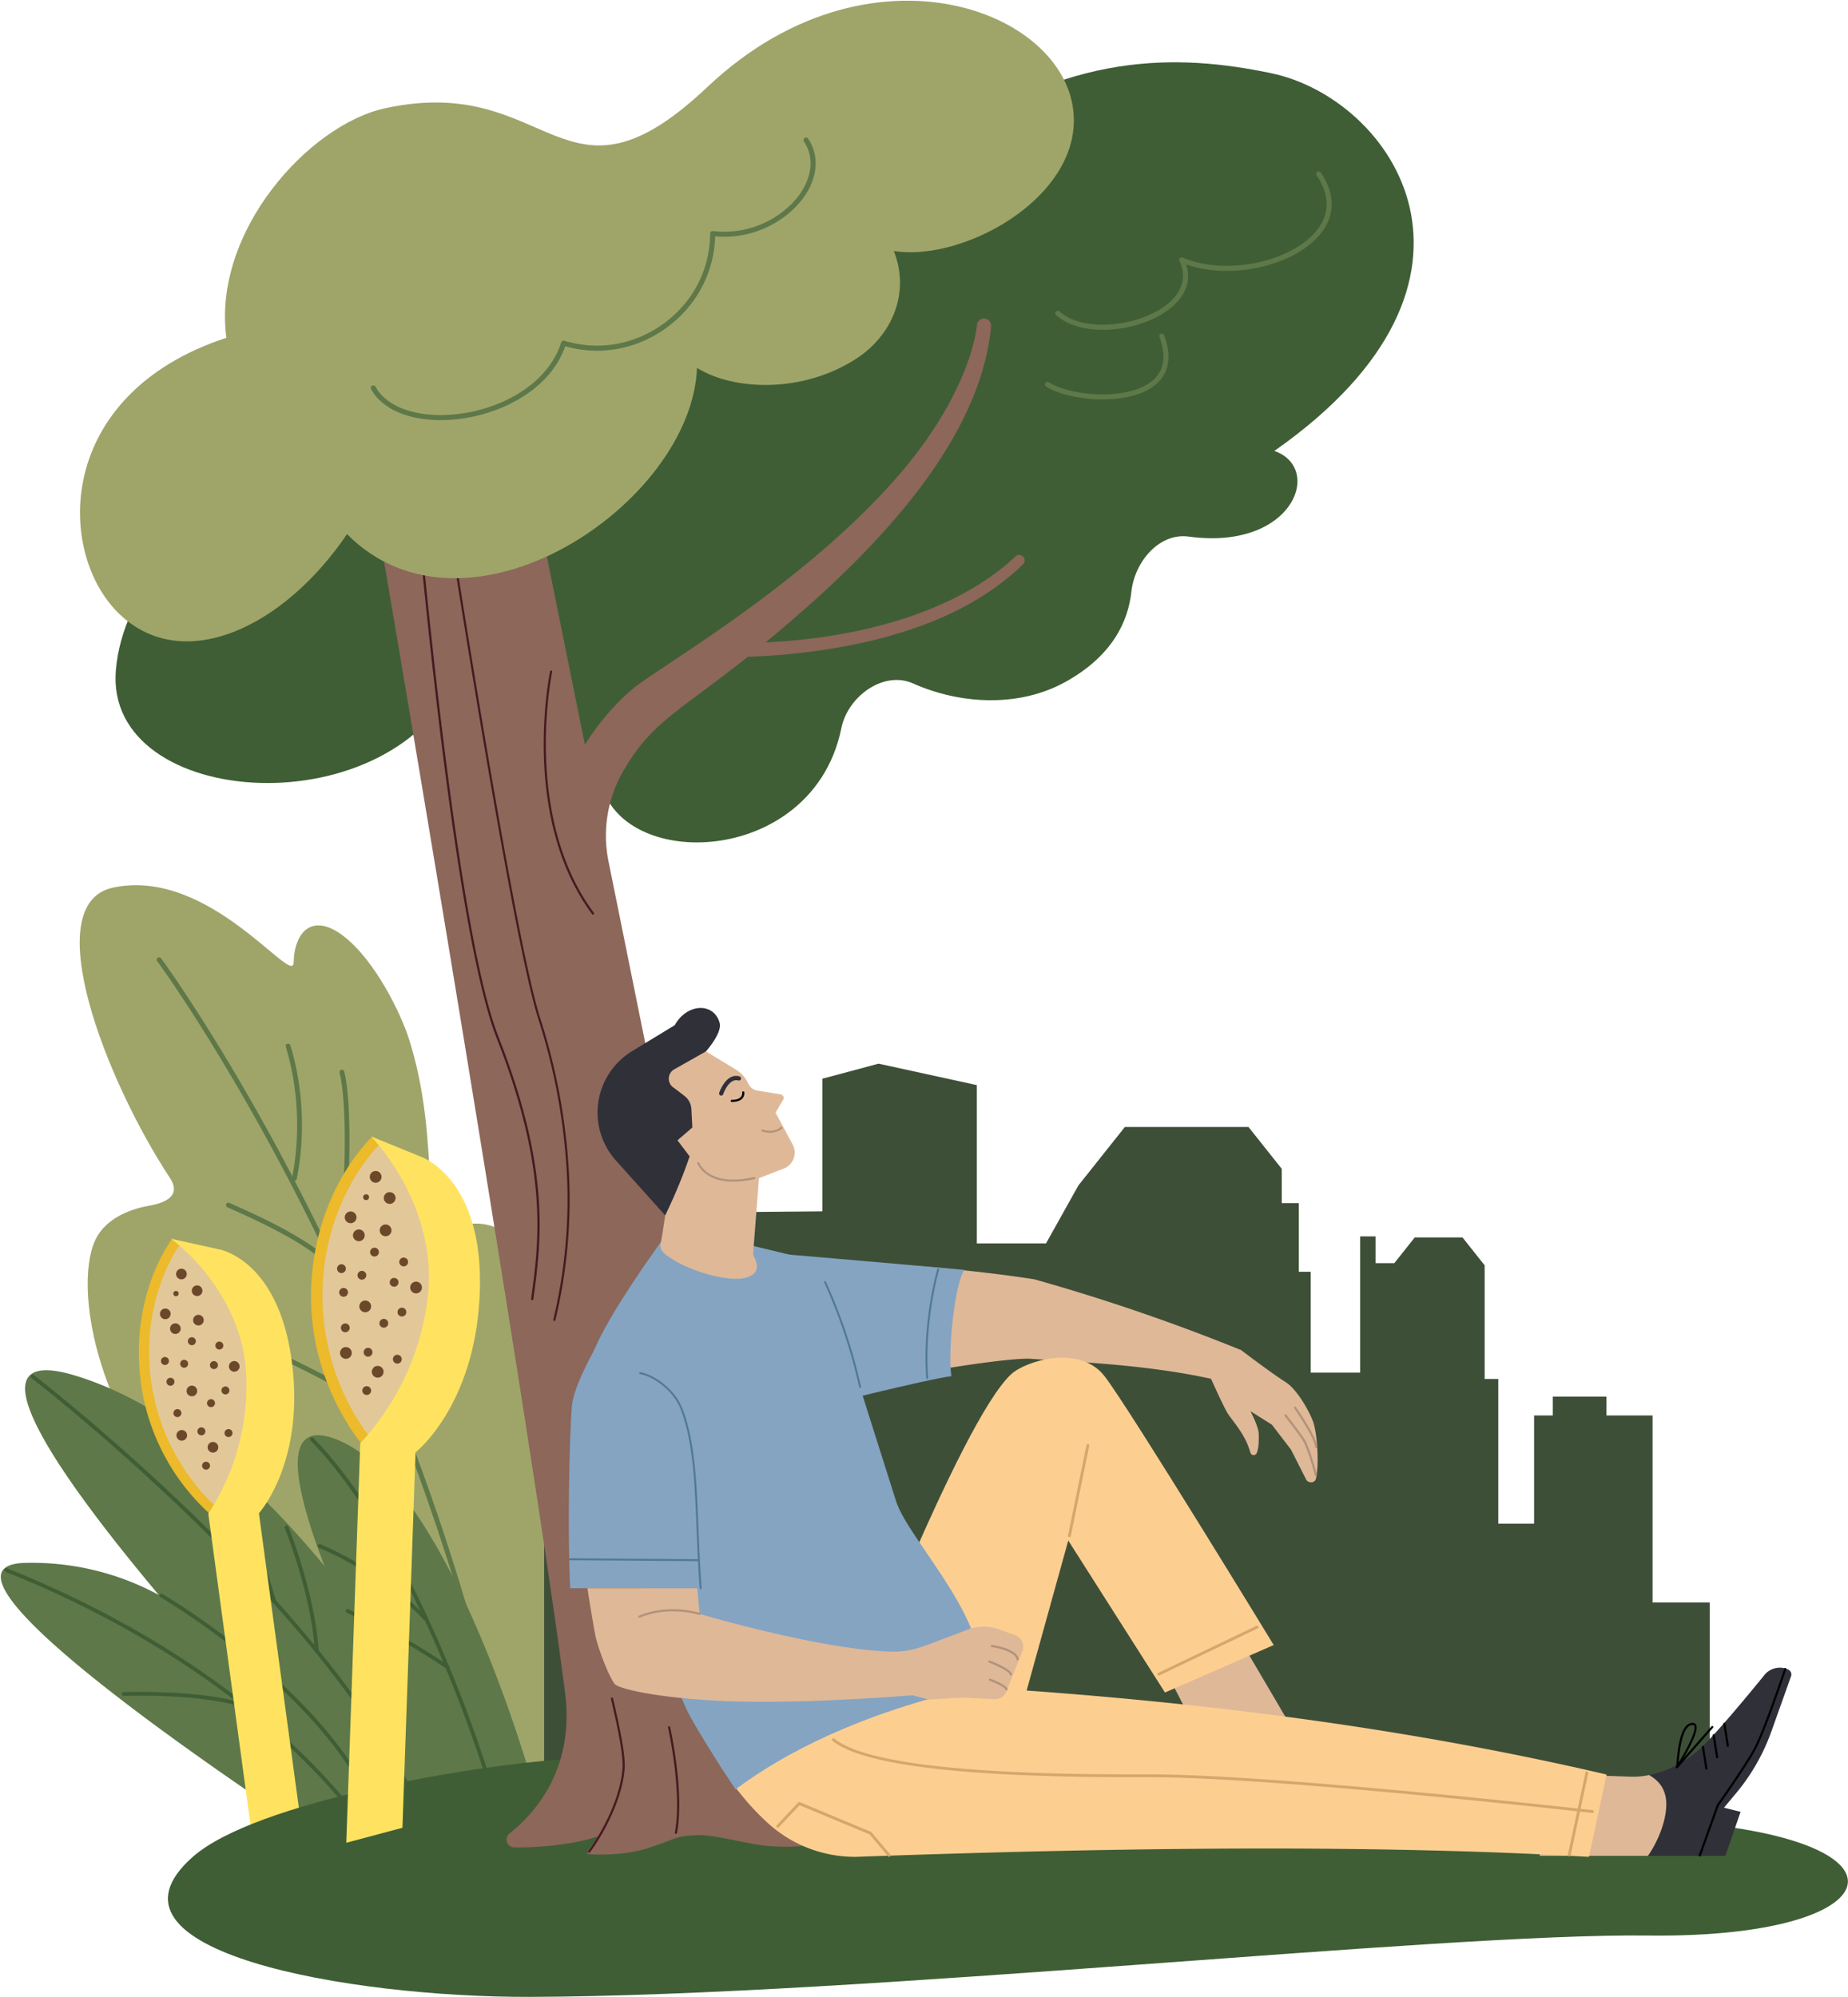 <svg width="1455" height="1572" viewBox="0 0 1455 1572" xmlns="http://www.w3.org/2000/svg"><g fill-rule="nonzero" fill="none"><path d="M1003.72 354.7c191.07-134.09 93.07-277.09-2.93-297.09-71.47-14.89-160.72-18.81-266.75 60.17-48.2 35.89-352.87 154.7-352.8 155.56-80.79 43.63-279.09 128.37-290 254-9.66 111.08 221.11 125.91 271.51.59 39.77 45.58 109.74 65.73 109.74 65.73-13 93.11 165.74 98.7 189.94-20.48 5.07-25 33.22-45.55 56.49-35.18 36.94 16.46 83.27 19.14 120-1.25 37.27-20.67 49.39-48 51.86-71 2.51-23.41 21.81-46.56 45.14-43.37 83.87 11.46 107.29-56.56 65-68.17.97.14 2.08 1.02 2.8.49z" fill="#3F5E35"/><path d="M868.33 259.62c-15.35 0-28.53-4.08-36.79-11.51a2.008 2.008 0 112.67-3c18.88 17 61.57 11.75 83.28-4.44 7.67-5.72 19.3-17.89 11.07-35.22a2 2 0 012.6-2.69c16.08 6.89 37.22 8.38 58 4.07 20.42-4.23 37.62-13.34 47.19-25 10.79-13.13 10.91-28.21.37-43.59A2 2 0 111040 136c11.5 16.76 11.29 33.94-.57 48.39-20.7 25.23-70.67 36.13-105.51 23.77 4.28 13.17-.6 25.72-14 35.75-11.43 8.52-28.36 14.32-45.28 15.49a85.2 85.2 0 01-6.31.22zM868.14 314.39h-2.91c-16.33-.42-32.62-4.37-41.52-10.06a2.001 2.001 0 112.16-3.37c16.79 10.75 61.61 14.76 81-.93 9.69-7.84 11.72-19.51 6-34.68a2 2 0 113.74-1.41c4.38 11.67 6.67 27.94-7.25 39.2-11.8 9.54-29.86 11.25-41.22 11.25z" fill="#5E7849"/><g><path d="M117.66 949.05c-11.45 2-34 8.15-42.87 27.56-17 37-4.38 169.46 150.62 294.46 69 55.69 59.75 121 132.38 167.54.07 0 16.67-2.62 16.73-2.55L511 1412.34c5.71-113.06-46.29-490-153.34-445.55-30.32 12.59-8.42-64.16-35.83-149.44-6.44-20-26.56-61.34-51.29-80.45-24.22-18.71-38.78-3.93-39.34 20.8-.44 19.26-66.33-75.32-142.21-59-59.74 12.83-5.62 152 44.85 228.63 8.32 12.67-1.18 19.07-16.18 21.72z" fill="#9FA569"/><path d="M404.79 1427.51a1.902 1.902 0 01-1.87-1.54c-17.32-90-42.77-181.2-75.65-271.06a1907.9 1907.9 0 00-92.43-211.64c-59.61-116.68-110.57-186-111.08-186.69a1.902 1.902 0 013.06-2.26c.51.69 51.66 70.27 111.41 187.22a1910.89 1910.89 0 0192.61 212.06c32.95 90.05 58.46 181.45 75.82 271.65a1.91 1.91 0 01-1.51 2.23l-.36.03z" fill="#5E7849"/><path d="M315.79 1122.51a2 2 0 01-1.09-.34c-46.7-32.33-109.1-60.17-154.7-80.5-8.25-3.67-16-7.15-23-10.33a1.91 1.91 0 011.58-3.47c7 3.18 14.75 6.65 23 10.33 45.14 20.12 106.73 47.59 153.49 79.59 11.81-24.69 30-90.1 33.17-119.72a1.9 1.9 0 013.78.4c-3.27 30.75-22.63 99.73-34.53 123a1.89 1.89 0 01-1.23 1 1.82 1.82 0 01-.47.04zM263.69 1000.17a2 2 0 01-1.38-.58c-18.31-19.06-50.85-34.93-83.29-49.24a1.903 1.903 0 011.54-3.48c31.63 13.95 63.39 29.41 82.45 48 7.05-21.29 12.53-117.72 4.32-150.53a1.91 1.91 0 013.7-.93c3.76 15.06 5.05 46.55 3.44 84.23-1.26 29.26-4.55 62.72-9.09 71.49a1.91 1.91 0 01-1.42 1l-.27.04z" fill="#5E7849"/><path d="M231.79 929.51a1.69 1.69 0 01-.38 0 1.9 1.9 0 01-1.49-2.24c6.74-33.55 4.94-71.2-4.93-103.3a1.904 1.904 0 013.64-1.12c10.05 32.69 11.88 71 5 105.17a1.89 1.89 0 01-1.84 1.49zM58.38 1082.57C-27.22 1057 45 1160.06 125 1255.49a209.45 209.45 0 00-105.29-25.21c-104.06 2.49 251.51 230.33 251.51 230.33l99.6-54.55s-137.57-271.21-312.44-323.49z" fill="#5E7849"/><path d="M326.52 1418.59a1.484 1.484 0 01-1.36-.86c-38.45-82.09-118.06-168.24-178.07-226C82 1129 25.37 1085.21 24.8 1084.78a1.501 1.501 0 011.83-2.38c.57.44 57.37 44.32 122.54 107.11 60.2 58 140.06 144.44 178.7 227a1.49 1.49 0 01-.72 2 1.41 1.41 0 01-.63.08z" fill="#3F5E35"/><path d="M215.75 1261.72a1.52 1.52 0 01-1.45-1.1c-11.41-41.44-39.23-104.53-39.51-105.16a1.5 1.5 0 012.74-1.22c.28.64 28.2 63.93 39.66 105.58a1.51 1.51 0 01-1 1.85 1.93 1.93 0 01-.44.05zM189.56 1343.34a1.41 1.41 0 01-.45-.07c-33.46-10.36-91.09-8.28-91.67-8.26a1.501 1.501 0 01-.11-3c.58 0 58.71-2.12 92.67 8.39a1.5 1.5 0 01-.44 2.94zM249.25 1299.48a1.49 1.49 0 01-1.5-1.4c-2.3-35-16.41-77.58-23.54-95.19a1.5 1.5 0 012.78-1.13c7.2 17.77 21.43 60.73 23.75 96.13a1.49 1.49 0 01-1.39 1.59h-.1z" fill="#3F5E35"/><path d="M288.23 1441.4a1.51 1.51 0 01-1.21-.61c-82.16-110.85-209.36-173.88-277.87-201.58-2.73-1.1-4.23-1.71-4.83-2a1.5 1.5 0 011.37-2.67c.48.25 2.2.94 4.58 1.91 68.8 27.82 196.56 91.14 279.16 202.57a1.51 1.51 0 01-1.2 2.4v-.02zM283.36 1403.64a1.49 1.49 0 01-1.3-.75c-47.57-82.35-154.71-145-155.78-145.63a1.5 1.5 0 011.5-2.6c1.08.63 108.91 63.69 156.87 146.73a1.5 1.5 0 01-1.29 2.25z" fill="#3F5E35"/><path d="M419.79 1405.79S352.32 1160.9 261 1131.67c-91.32-29.23 82.22 285 82.22 285l76.57-10.88z" fill="#5E7849"/><path d="M385.68 1406.07a1.51 1.51 0 01-1.44-1.07 1070.8 1070.8 0 00-38-103c-40.18-94-77.48-143.26-101.7-168a1.5 1.5 0 012.14-2.1c24.41 24.93 62 74.47 102.33 169a1077.08 1077.08 0 0138.13 103.32 1.51 1.51 0 01-1 1.87 1.667 1.667 0 01-.46-.02z" fill="#3F5E35"/><path d="M334.92 1275.73c-.432 0-.844-.186-1.13-.51-.3-.35-30.66-34.73-82.69-56.86a1.5 1.5 0 111.17-2.76c52.7 22.41 83.48 57.29 83.78 57.64a1.5 1.5 0 01-1.13 2.49zM352.38 1313.9a1.5 1.5 0 01-.87-.28 526.15 526.15 0 00-78.51-44.11 1.504 1.504 0 011.24-2.74 528 528 0 0179 44.41 1.49 1.49 0 01.36 2.09 1.52 1.52 0 01-1.22.63z" fill="#3F5E35"/></g><g><path fill="#3E4F38" d="M1301.13 1261.39v-147.16h-36.3v-14.85h-42.28v14.85h-14.7v85.17h-28.19v-113.88h-10.74v-89.49l-17.45-21.95h-37.59l-16.11 20.26H1083v-21.07h-12.08v107.18h-38.94v-79.35h-9.39v-54.03h-13.43v-27.02l-26.18-32.92h-97.33l-36.58 46.01-25.51 45.63H769.1v-124.6l-77.34-16.88-44.3 11.82v104.42l-94.3.85v-74.56l-20.81-26.17-83.02-42.5-20.93 61.62v592.67l917.73 9v-213.05z"/><g transform="translate(109.317 975)"><path d="M60.593 215.93s46.26-45.84 29.34-114.65c-16.92-68.81-44.82-93.86-44.82-93.86l-13.4-4.51-21.81 39-5.22 66.15 7.37 40.74 11.33 23.33 18.09 28.39 19.12 15.41z" fill="#E2C898"/><path d="M55.773 216.58a170 170 0 01-54.49-105.76C-6.857 42.49 26.413 0 26.413 0l5.91 4.7S.983 47 9.543 111.27c8.56 64.27 50.66 99.12 50.66 99.12l-4.43 6.19z" fill="#ECBA2B"/><path d="M92.863 498.15l37.57-17.26-35.89-264.73s36.77-40.39 25.72-120.62c-11.05-80.23-57.73-87.23-57.73-87.23L25.353.09s54 38.33 59 103.59a183.67 183.67 0 01-29.67 112.8l38.18 281.67z" fill="#FFE360"/><circle fill="#6C482B" cx="29.243" cy="43.28" r="2.1"/><circle fill="#6C482B" cx="46.903" cy="64.18" r="4.2"/><circle fill="#6C482B" cx="28.753" cy="70.87" r="4.2"/><circle fill="#6C482B" cx="45.883" cy="41.02" r="4.2"/><circle fill="#6C482B" cx="41.753" cy="119.92" r="4.2"/><circle fill="#6C482B" cx="75.123" cy="100.58" r="4.2"/><circle fill="#6C482B" cx="33.793" cy="154.88" r="4.2"/><circle fill="#6C482B" cx="58.343" cy="164.25" r="4.2"/><circle fill="#6C482B" cx="20.823" cy="59.24" r="4.2"/><circle fill="#6C482B" cx="33.513" cy="27.88" r="4.2"/><circle fill="#6C482B" cx="41.733" cy="80.76" r="3.15"/><circle fill="#6C482B" cx="20.553" cy="96.33" r="3.15"/><circle fill="#6C482B" cx="35.673" cy="98.52" r="3.15"/><circle fill="#6C482B" cx="59.113" cy="99.57" r="3.15"/><circle fill="#6C482B" cx="63.373" cy="84.18" r="3.15"/><circle fill="#6C482B" cx="68.163" cy="119.52" r="3.15"/><circle fill="#6C482B" cx="56.823" cy="129.53" r="3.15"/><circle fill="#6C482B" cx="24.893" cy="112.68" r="3.15"/><circle fill="#6C482B" cx="30.353" cy="137.35" r="3.15"/><circle fill="#6C482B" cx="49.243" cy="151.72" r="3.15"/><circle fill="#6C482B" cx="52.903" cy="178.75" r="3.15"/><circle fill="#6C482B" cx="70.593" cy="153.07" r="3.15"/></g><path d="M1297.62 1523.6c-164.76-2-617.74 47.46-880.16 48.29-142.56.45-350.36-35.8-265.55-110.33 49.5-43.49 221.63-72.06 289.48-76.49 239.9-15.69 633.84 25.66 893.43 50 179.38 16.83 150.32 90.84-37.2 88.53z" fill="#3F5E35"/><path d="M804.4 437.28a4.29 4.29 0 00-4.92.74l-.07.06c-48 45.26-126.67 64.48-196.57 67.55 9.39-7.71 19.66-16.42 30.95-26.36 64.28-56.71 138.63-136.89 146.49-222.26a5.59 5.59 0 00-11.1-1.35c0-.1-3 48.34-57.56 113.69-70.6 84-179.25 147.59-210.16 170.33 1.57-1.21-21 14.64-40.93 46.56l-71.12-351.68c-55.62 20.37-104.41 48.05-113.52 53.51 13.26 76.1 30.76 178.45 49.54 290.22 47.19 281 102.53 621.45 119.46 754.23 7.59 59.63-23.23 94.5-43.74 110.71a6.18 6.18 0 003.9 11s36.74.86 65.74-8.64c5-1.65-13.09 13.64-7.1 14 13.89.72 31.35.17 47.1-5 23-7.5 19.77-9.23 39-10 12.5-.5 41 7.5 54.5 8.5 24.17 1.79 31.37-.87 31.37-.87L479.1 678.05a101.33 101.33 0 0111.23-70.36l.34-.6c22.42-38.81 42.8-46.11 98.15-90.12 30.65-.88 68.61-5.28 102.89-14 42.4-11 81.95-28.1 113.75-58.72a4.35 4.35 0 00-1.06-6.97z" fill="#8C675A"/><path d="M1012.26 1088c8.32 5.28 17.24 20.42 21 29.52 4.22 10.18 5.34 36.34 2.79 46.59-.81 3.3-5.51 3.66-7.48.89l-12.13-23.9-15-19.61-28.22-17.77 3.71-6.46s14.16 22.83 14.13 31.88c0 4.83.2 10.19-1.6 14.68a2.63 2.63 0 01-4.94-.26c-3.29-11.4-8.51-18.36-17-29.57-3.2-4.23-14-28.64-14-28.64-50.29-11-101.79-13-143.91-15.87-29.05.36-103.84 14.52-110 15.25-4-10.17-10.9-73.45-6.54-88.23 1-3.5 77.7 3.64 121.27 10.53a1545.94 1545.94 0 01162.86 55.75s23.46 17.85 35.06 25.22z" fill="#DFB898"/><path d="M1036.33 1140a.86.86 0 01-.85-.81c-.39-7.41-16.39-30.39-16.55-30.62a.86.86 0 111.4-1c.67 1 16.45 23.62 16.86 31.51a.86.86 0 01-.81.9l-.05.02z" fill="#B1937B"/><path d="M971.26 1280.77c0 2 32.55 56.32 38 66a76.84 76.84 0 0032.62 30.83l100.65 50h-167l-66.41-129.35 62.14-17.48zM1298.65 1397.23a61.16 61.16 0 01-14.67 1.34l-48.25-1.72-23.66 64h85.4s20.15-20 18.7-37.76c1.18-23.6-16.84-24.67-17.52-25.86z" fill="#DFB898"/><path d="M1408 1314.25a15.7 15.7 0 00-18.19 3.52s-37.85 46.89-52 59.41c-10.77 9.53-24.9 17.11-39.2 20.09h.08c.68 1.19 14.62 6.4 13.16 25.86-1.5 20.09-14.34 37.76-14.34 37.76h60.93l12-34.67-13.07-3.27 9.43-11.28a159.82 159.82 0 0027.94-48.89l15.37-43.16a4.3 4.3 0 00-2.11-5.37z" fill="#303039"/><path d="M1002.84 1294.93s-113.8-186.7-133.28-211.74c-19.48-25.04-62-12.06-73.5-1.39-40.35 37.56-130.79 274.09-130.79 274.09l125.22 39 50.6-182.23 76.14 119.62 85.61-37.35z" fill="#FCCF91"/><path d="M544.22 1342c7.13 25.15 30.81 67.21 62.29 94.8a101.888 101.888 0 0067.2 24.861c211.13-7.581 408.84-9.821 577.32 0l13.91-64.791c-156.52-36.56-323-58.12-496.71-68.78l-62.61-72.35-161.4 86.26z" fill="#FCCF91"/><path d="M645.79 993.45s41.18 129.38 59.7 188.2c9.88 31.4 81.36 101 62.74 146.42-90 20.23-151 51.82-189.09 80.5 0 0-32-48-39.27-64.41-28.51-64.11-75-271.41-75-271.41 2.76-20 41.6-76.5 64.3-107.31l116.62 28.01z" fill="#84A4C2"/><path d="M759.22 999.63c-65.88-6-153.21-13.31-153.21-13.31l34.67 121.81s88.4-22.31 108.38-24.87c-2.91-17.79 2.18-71.16 10.16-83.63z" fill="#84A4C2"/><path d="M592.9 987.58l6.77-87.06S538.49 883 534.74 888c-3.07 4.1-10.24 68.88-14.6 91-1.15 5.83 4.11 8.72 8.08 11.43 15.52 10.62 50.38 21 62.9 13.89 7.88-4.32 4.36-11.65 1.78-16.74z" fill="#DFB898"/><path d="M555.82 827.63s13-14.5 10.77-22.47C562.12 789 541 789.54 531.24 807l-33.66 20.5a56.55 56.55 0 00-11.84 86.91l38 42.32c21.76-45.09 34.58-88.52 32.08-129.1z" fill="#303039"/><path d="M555.82 827.63l23.8 14.47a23.41 23.41 0 018.53 9l1.37 2.59a9.21 9.21 0 006.67 4.78l18.43 3a2.82 2.82 0 012 4.23l-6 10.14 13.45 25.08a13.51 13.51 0 01-8 19.33l-50.67 19.58-32-42.21 11.71-10.08-.76-14.54a13.91 13.91 0 00-5.41-10.29l-8.09-6.22a8.48 8.48 0 01.37-14.94l24.6-13.92z" fill="#DFB898"/><path d="M1036.06 1162.08a.85.85 0 01-.83-.64c-1.72-6.86-6.36-22.67-9.69-27.79-3.46-5.34-14-18.87-14.11-19a.86.86 0 01.14-1.21.87.87 0 011.21.15c.43.56 10.69 13.73 14.2 19.12 3.72 5.73 8.52 22.79 9.91 28.31a.85.85 0 01-.62 1 .75.75 0 01-.21.06z" fill="#B1937B"/><path d="M567.84 862.41a1.63 1.63 0 01-.53-.08 1.67 1.67 0 01-1.06-2.12c.22-.64 5.38-15.75 15.91-12.93a1.673 1.673 0 11-.87 3.23c-7.49-2-11.82 10.63-11.86 10.76a1.68 1.68 0 01-1.59 1.14z" fill="#303039"/><path d="M576.15 867.43a.83.83 0 01-.84-.83.84.84 0 01.84-.84c3.29 0 5.63-.7 7-2.09a4.67 4.67 0 001.2-3.58v-.16a.84.84 0 011.68 0 6.31 6.31 0 01-1.66 4.9c-1.71 1.72-4.46 2.6-8.22 2.6z" fill="#010101"/><path d="M606.05 891.71a19.52 19.52 0 01-6.11-1 .82.82 0 01.51-1.55c7.73 2.52 12.92-.76 13.85-1.65a.83.83 0 01.78-.57.86.86 0 01.78.5.94.94 0 01-.24 1.06c-.76.82-4.26 3.21-9.57 3.21zM577.29 930.19c-18.56 0-25.7-9.21-28.14-13.93a1.78 1.78 0 00-.11-.21.84.84 0 01.26-1.12.8.8 0 011.11.23c.072.112.135.229.19.35 2.9 5.6 12.88 17.87 43.06 11a.83.83 0 011 .62.82.82 0 01-.61 1 76.36 76.36 0 01-16.76 2.06z" fill="#B1937B"/><path d="M842 1210a.83.83 0 01-.22 0 1.11 1.11 0 01-.87-1.31l14.52-71.16a1.12 1.12 0 012.19.44l-14.53 71.16a1.11 1.11 0 01-1.09.87zM912.44 1318.92a1.11 1.11 0 01-.48-2.12l77.33-37a1.12 1.12 0 011.49.53 1.11 1.11 0 01-.53 1.48l-77.33 37c-.15.07-.314.107-.48.11zM1253.72 1427.11h-.12c-2.49-.28-249.39-28.13-347.35-28.13h-3.08c-58.3 0-213.23 0-247.77-28.76a1.111 1.111 0 111.42-1.71c33.93 28.27 188.24 28.27 246.35 28.23h3.08c98.08 0 345.11 27.88 347.6 28.16.613.036 1.08.562 1.047 1.175a1.115 1.115 0 01-1.177 1.045v-.01z" fill="#D6A66C"/><path d="M1235.57 1461.24h-.23a1.12 1.12 0 01-.86-1.33l13.8-64.63a1.1 1.1 0 011.32-.85c.6.13.984.719.86 1.32l-13.8 64.63a1.11 1.11 0 01-1.09.86zM700 1461.6a1.12 1.12 0 01-.85-.39L684.66 1444l-55.13-23-16.36 17.41a1.11 1.11 0 01-1.57 0 1.12 1.12 0 01-.05-1.58l16.88-18a1.13 1.13 0 011.24-.27l56.1 23.42c.161.07.305.177.42.31l14.71 17.43a1.12 1.12 0 01-.14 1.57c-.203.2-.476.31-.76.31z" fill="#D6A66C"/><path d="M1320.35 1391.89a.85.85 0 01-.71-1.29c.1-.44.24-1.95.38-3.54.82-9.24 2.75-30.87 12.57-30.87a2.92 2.92 0 012.77 1.49c.54 1 2.18 4-6 19.43-3.55 6.75-7.47 13-8.23 14.19a.79.79 0 01-.57.55.85.85 0 01-.21.04zm12.25-34c-8.29 0-10.19 21.32-10.91 29.35v.13c6.41-10.49 14.13-25.37 12.22-28.86-.17-.33-.46-.66-1.31-.66v.04zM1338.32 1461.32a.66.66 0 01-.28 0 .82.82 0 01-.51-1.06l14.16-39.49a.78.78 0 01.11-.2c.21-.3 21.36-30.1 28.81-43.76 8-14.74 24-62.82 24.17-63.31a.84.84 0 011.59.53c-.16.49-16.18 48.71-24.29 63.58-7.29 13.36-27.53 42-28.85 43.83l-14.13 39.38a.83.83 0 01-.78.5z" fill="#010101"/><path d="M1320.35 1391.89a.85.85 0 01-.56-.21.84.84 0 01-.07-1.18l27.77-31.59a.83.83 0 011.18-.07.84.84 0 01.08 1.18L1321 1391.6a.81.81 0 01-.65.29zM1343.49 1393a.84.84 0 01-.82-.71l-2.73-17.15a.84.84 0 011.65-.27l2.73 17.16a.85.85 0 01-.7 1l-.13-.03zM1351.93 1384a.83.83 0 01-.82-.71l-2.73-17.15a.84.84 0 01.7-1 .85.85 0 011 .7l2.72 17.15a.84.84 0 01-.7 1l-.17.01zM1360.37 1375a.83.83 0 01-.82-.7l-2.72-17.16a.82.82 0 01.69-1 .85.85 0 011 .69l2.72 17.16a.83.83 0 01-.69 1l-.18.01z" fill="#010101"/><path d="M551.66 1250.27l-6.66-144.5-61.72-69s-31.07 47.58-33 70c-2.21 25.82-3.51 104.22-1.33 143.43l102.71.07z" fill="#84A4C2"/><path d="M677.17 1092.54a.76.76 0 01-.73-.58 415.75 415.75 0 00-27.55-82.46.752.752 0 111.37-.62 417.36 417.36 0 0127.64 82.75.74.74 0 01-.57.89l-.16.02zM730 1085.46a.75.75 0 01-.74-.7c-3.24-45.36 8.62-85.37 8.74-85.77a.751.751 0 111.44.43c-.12.4-11.91 40.16-8.69 85.24a.75.75 0 01-.69.8H730z" fill="#517993"/><path d="M799.42 1287.22l-12.57-4.61a35.35 35.35 0 00-24.68.11l-31.55 11.93c-8.65 3.27-17.91 5.62-27.16 5.48-55.15-.85-152.64-29.71-152.64-29.71l-1.82-20.15h-86.5c2 12.87 4.06 25.23 6.12 36.49 1.63 8.92 10 31.57 15.24 38.67 2.8 3.79 30.52 10.35 76.25 13.07 58.6 3.48 133.42-2.19 158.48-4l12.8 3.39 25.39-1.56 26.27 1.24a9.51 9.51 0 009.28-6l12.68-31.93a9.52 9.52 0 00-5.59-12.42z" fill="#DFB898"/><path d="M551.65 1251a.75.75 0 01-.74-.69c-1.25-16.89-1.89-32.54-2.5-47.67-1.47-36.46-2.74-67.94-12.45-93.17-5.62-14.62-21-25.84-32.11-27.85a.752.752 0 01.27-1.48c11.46 2.08 27.43 13.68 33.24 28.79 9.79 25.46 11.07 57.06 12.55 93.65.61 15.12 1.24 30.76 2.49 47.61a.75.75 0 01-.69.81h-.06z" fill="#517993"/><path d="M503.44 1273.46a.86.86 0 01-.32-1.66l.29-.11c6.58-2.75 24.41-8.46 47.64-2.09a.86.86 0 01.6 1.05.87.87 0 01-1.06.6c-22.71-6.23-40.1-.67-46.52 2l-.31.12a.74.74 0 01-.32.09z" fill="#B1937B"/><path d="M549.37 1228.87l-100.93-.72a.75.75 0 01-.74-.76.74.74 0 01.75-.74l100.93.72a.76.76 0 01.75.76.75.75 0 01-.76.74z" fill="#517993"/><path d="M801.16 1306.86a.86.86 0 01-.85-.72c-1-5.89-14.4-8.89-19.5-9.55a.852.852 0 01.22-1.69c.8.1 19.61 2.62 21 11a.86.86 0 01-.7 1l-.17-.04zM795.89 1318.93a.85.85 0 01-.85-.8c-.14-1.92-8.63-6.39-16.42-9.43a.86.86 0 01.63-1.6c4 1.58 17.22 7 17.5 10.91a.87.87 0 01-.8.92h-.06zM792.49 1330.66a.86.86 0 01-.8-.55c-.84-2.2-8.13-5.5-12.53-7.06a.86.86 0 01.58-1.62c1.23.45 12.15 4.42 13.55 8.07a.86.86 0 01-.49 1.11 1.12 1.12 0 01-.31.05z" fill="#B1937B"/><path d="M532.19 1443.52h-.16a.83.83 0 01-.67-1c6-31.56-5.27-82.23-5.39-82.74a.84.84 0 011.63-.37c0 .13 2.92 13 5 29.58 1.94 15.35 3.59 37.15.39 53.84a.84.84 0 01-.8.69zM466.89 719.94a.85.85 0 01-.67-.34c-29.57-39.69-37-89.56-38-124.41-1.11-37.72 4.84-66.47 4.9-66.75a.833.833 0 011.63.34c-.06.29-6 28.87-4.85 66.41 1 34.59 8.4 84.08 37.7 123.41a.84.84 0 01-.67 1.34h-.04zM463.79 1458.44a.803.803 0 01-.51-.17.83.83 0 01-.16-1.17c8.47-11.16 25-39.12 27-65 .65-8.44-2.24-25.85-9.1-54.79a.833.833 0 111.62-.39c6.91 29.12 9.81 46.69 9.15 55.31-2 26.32-18.78 54.64-27.36 65.93a.812.812 0 01-.64.28zM419 1023.462h-.12a.844.844 0 01-.71-.942c6.18-45.09 13.86-101.21-27.18-205.44-20.7-52.55-39.19-190.72-51.06-297.38-12.85-115.52-20.93-220-21-221a.855.855 0 01.77-.903.846.846 0 01.612.2.83.83 0 01.288.573c.32 4.17 32.46 417.62 72 517.92 41.21 104.63 33.49 161 27.29 206.28a.844.844 0 01-.89.692z" fill="#47191F"/><path d="M436.45 1039.8h-.19a.84.84 0 01-.62-1A404.63 404.63 0 00446 918.25a481.59 481.59 0 00-22.29-116.48C400 727.41 338.93 323 338.31 318.89a.84.84 0 011.66-.25c.61 4.08 61.63 408.39 85.3 482.62a483.44 483.44 0 0122.37 116.89 406.23 406.23 0 01-10.37 121 .847.847 0 01-.82.65z" fill="#47191F"/><path d="M844.75 104.75C858 14.5 690.71-57.94 557 68.44 442.67 176.51 434.41 56.52 303 85.26c-59.59 13-135.94 96.83-124.77 180.63-135.94 44.69-134.08 170.38-83.8 217.87 50.28 47.49 129.33 9.85 178.77-63.31 94.4 95 271.56-23.84 275.56-130.84 29 18 83 20 125-7 28.71-18.46 43-52 30-85 50.03 8 132.4-34.15 140.99-92.86z" fill="#9FA569"/><path d="M347 330.71c-25.84 0-46.3-8.87-54.8-24.29a2 2 0 113.5-1.93c9 16.28 33 24.57 62.74 21.65 33.56-3.31 72.44-22.14 83.42-56.64a2 2 0 012.5-1.31c26.81 8.24 55.41 3.24 78.46-13.7 23.05-16.94 36.15-42.59 36.3-70.64a2 2 0 01.68-1.49 2 2 0 011.56-.49c32.52 3.8 59.23-13.91 70.28-32 8.21-13.43 8.7-27.44 1.34-38.44a2.004 2.004 0 113.33-2.23c8.26 12.35 7.81 27.94-1.26 42.76-10.61 17.36-34.82 34.41-64.84 34.41-2.34 0-4.71-.1-7.12-.32-.83 28.48-14.56 54.49-37.9 71.65-23.54 17.3-52.64 22.67-80.14 14.85-12.3 35.09-51.94 54.17-86.27 57.55-4.047.413-7.973.617-11.78.61z" fill="#5E7849"/><g transform="translate(244.865 894.52)"><path d="M45.305 242.11s59.05-41.37 53.45-119.61c-5.6-78.24-31.37-110.79-31.37-110.79l-13.77-7.42-33.63 41.79-15.57 67.88.45 45.83 8 27.57 14.42 34.36 18.02 20.39z" fill="#E2C898"/><path d="M39.935 241.92s-43.57-49.5-39.69-125.57C4.125 40.28 48.375.12 48.375.12l5.56 6.24s-42.1 40.29-44.75 112c-2.65 71.71 36.74 117.62 36.74 117.62l-5.99 5.94z" fill="#ECBA2B"/><path d="M27.775 556.06l44.22-11.81 10.32-295.55s47.67-37.19 50.6-126.8c2.93-89.61-46.69-106-46.69-106l-39-15.9s51.76 51.91 45 124a203.24 203.24 0 01-53.45 117.53l-11 314.53z" fill="#FFE360"/><circle fill="#6C482B" cx="43.375" cy="47.87" r="2.32"/><circle fill="#6C482B" cx="58.735" cy="73.98" r="4.64"/><circle fill="#6C482B" cx="37.675" cy="77.89" r="4.64"/><circle fill="#6C482B" cx="61.945" cy="48.52" r="4.64"/><circle fill="#6C482B" cx="42.695" cy="133.84" r="4.64"/><circle fill="#6C482B" cx="82.725" cy="118.97" r="4.64"/><circle fill="#6C482B" cx="27.475" cy="170.48" r="4.64"/><circle fill="#6C482B" cx="52.515" cy="185.3" r="4.64"/><circle fill="#6C482B" cx="31.205" cy="63.72" r="4.64"/><circle fill="#6C482B" cx="50.905" cy="31.87" r="4.64"/><circle fill="#6C482B" cx="49.995" cy="91.1" r="3.48"/><circle fill="#6C482B" cx="23.975" cy="104.13" r="3.48"/><circle fill="#6C482B" cx="40.065" cy="109.34" r="3.48"/><circle fill="#6C482B" cx="65.435" cy="114.88" r="3.48"/><circle fill="#6C482B" cx="72.965" cy="98.87" r="3.48"/><circle fill="#6C482B" cx="71.585" cy="138.33" r="3.48"/><circle fill="#6C482B" cx="57.335" cy="147.13" r="3.48"/><circle fill="#6C482B" cx="25.655" cy="122.78" r="3.48"/><circle fill="#6C482B" cx="27.005" cy="150.72" r="3.48"/><circle fill="#6C482B" cx="44.925" cy="169.93" r="3.48"/><circle fill="#6C482B" cx="43.865" cy="200.11" r="3.48"/><circle fill="#6C482B" cx="67.975" cy="175.39" r="3.48"/></g></g></g></svg>
